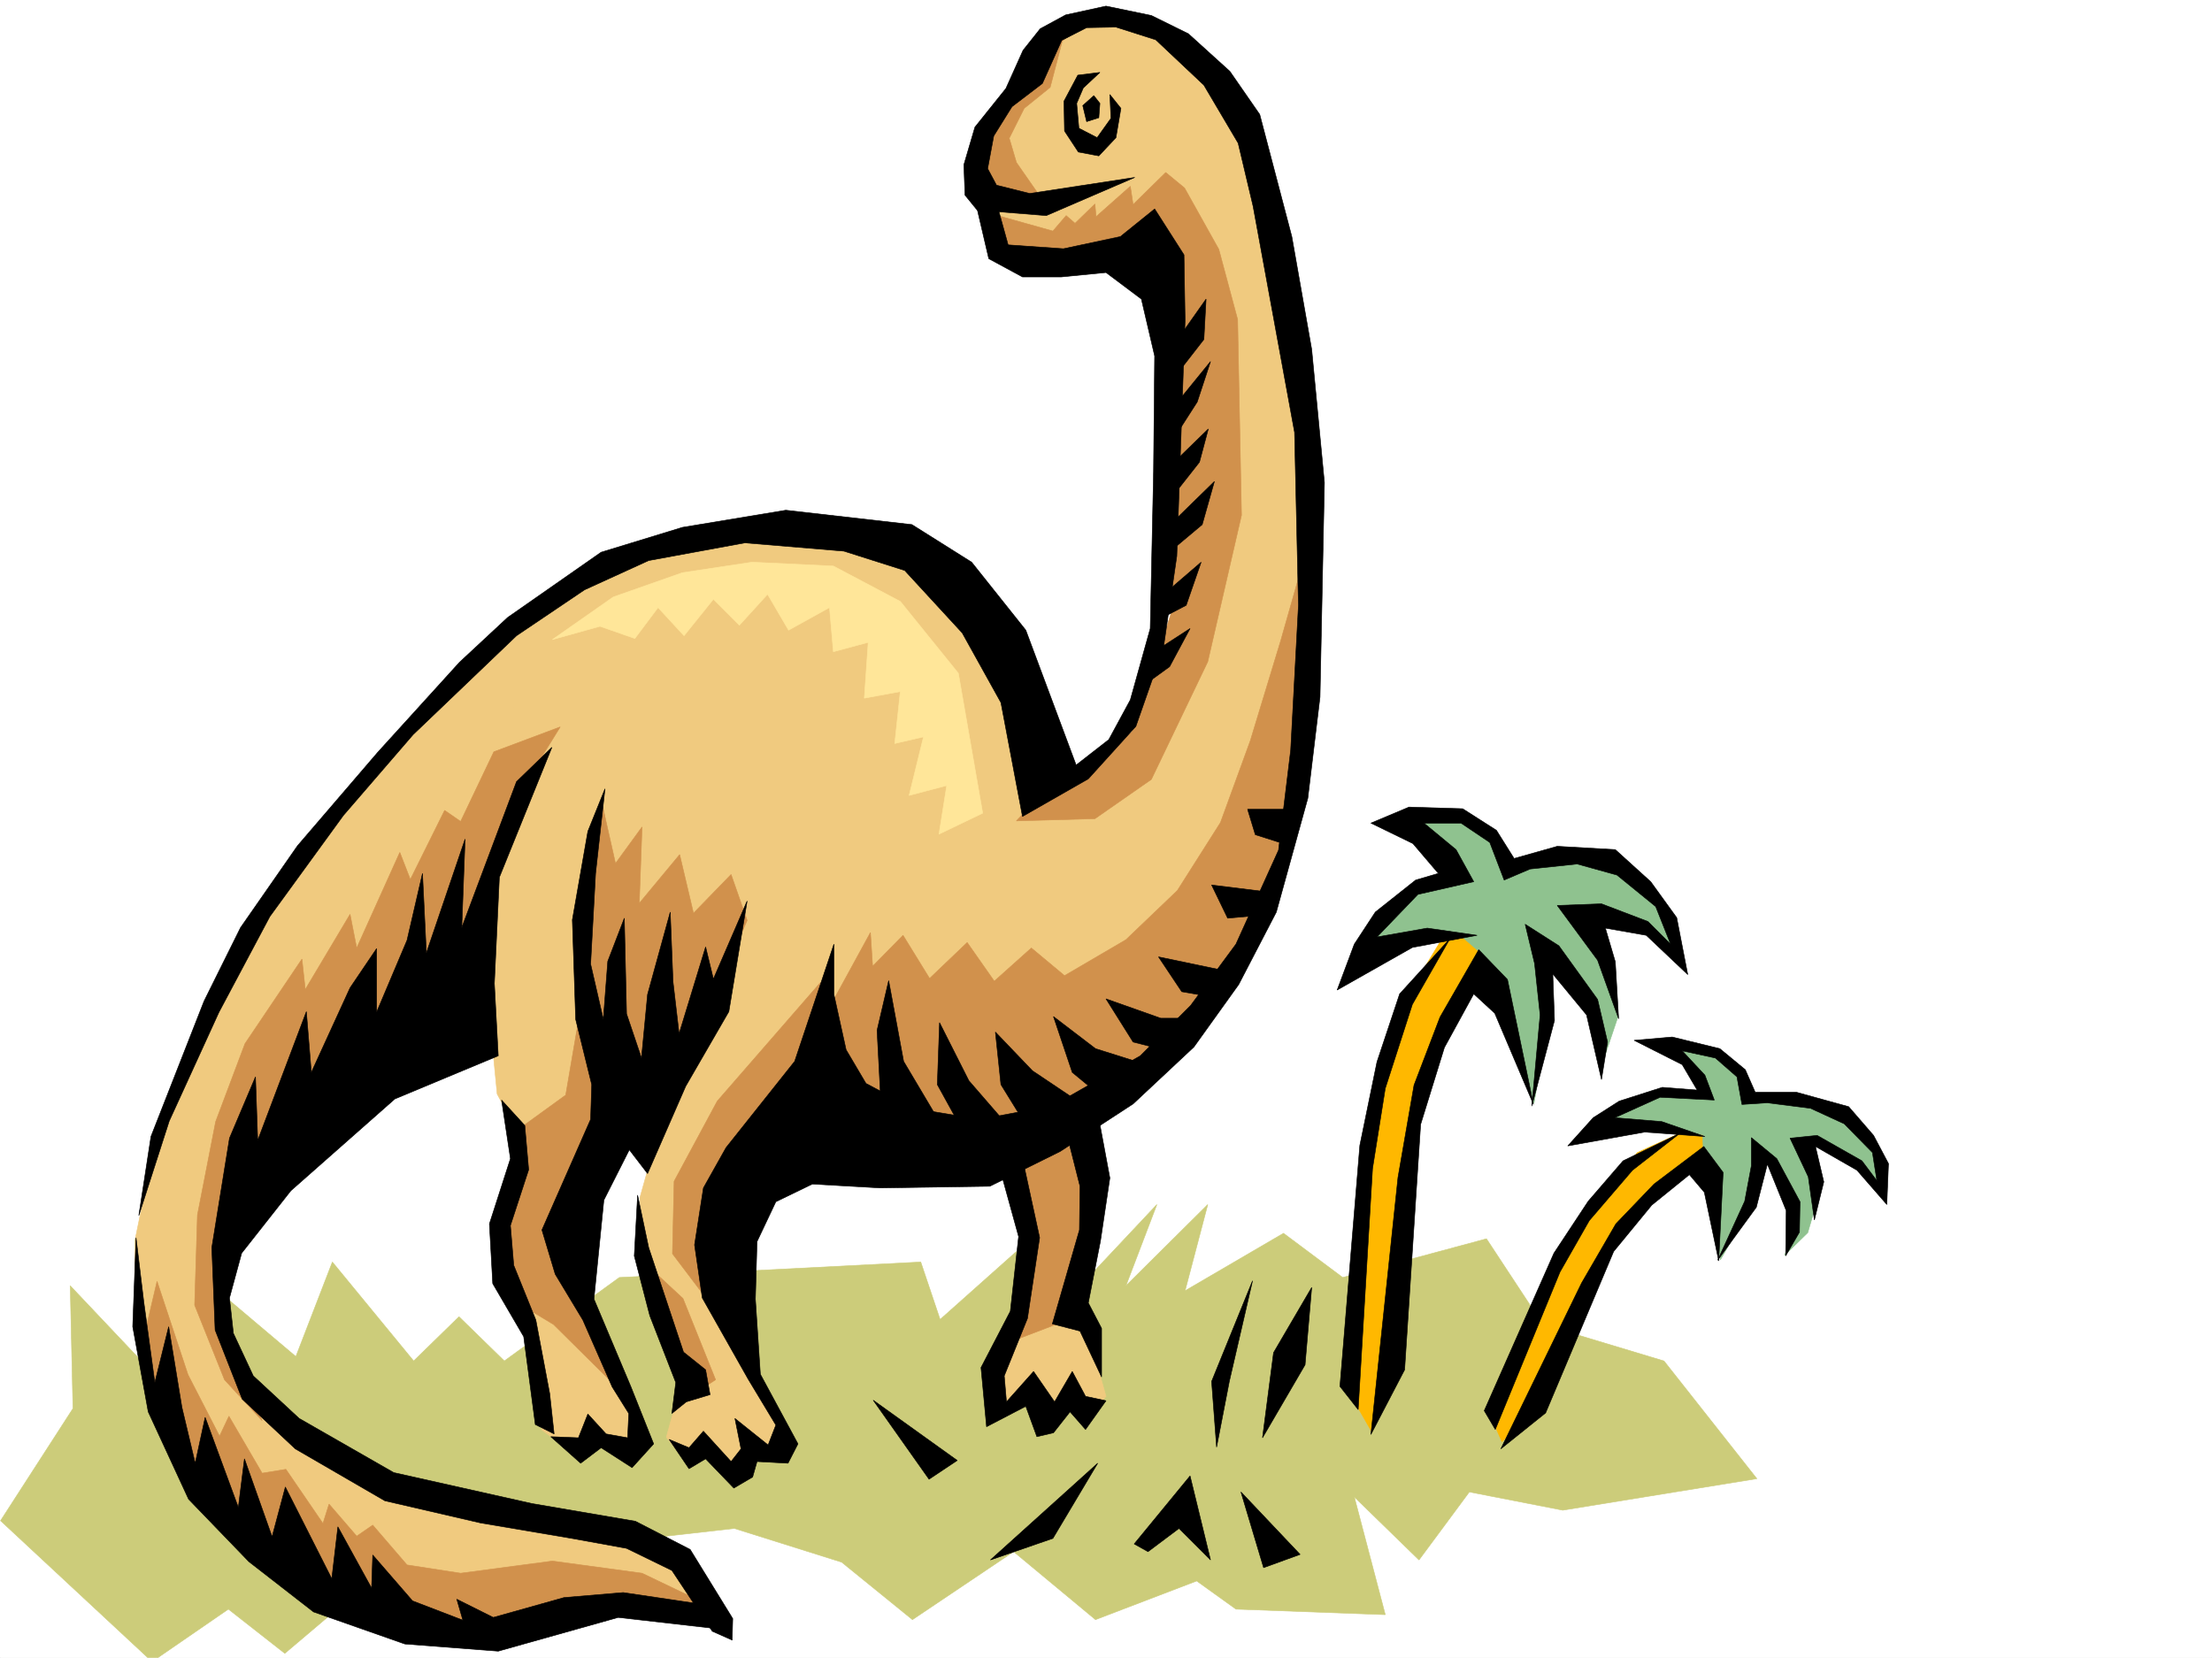 <svg xmlns="http://www.w3.org/2000/svg" width="2997.016" height="2246.297"><rect width="100%" height="100%" fill="#333333" stroke="none"/><defs><clipPath id="a"><path d="M0 0h2997v2244.137H0Zm0 0"/></clipPath><clipPath id="b"><path d="M0 1629h2381v615.137H0Zm0 0"/></clipPath></defs><path fill="#fff" d="M0 2246.297h2997.016V0H0Zm0 0"/><g clip-path="url(#a)" transform="translate(0 2.16)"><path fill="#fff" fill-rule="evenodd" stroke="#fff" stroke-linecap="square" stroke-linejoin="bevel" stroke-miterlimit="10" stroke-width=".743" d="M.742 2244.137h2995.531V-2.16H.743Zm0 0"/></g><g clip-path="url(#b)" transform="translate(0 2.16)"><path fill="#cccc7a" fill-rule="evenodd" stroke="#cccc7a" stroke-linecap="square" stroke-linejoin="bevel" stroke-miterlimit="10" stroke-width=".743" d="m98.883 1906.313-3.715-166.254 103.383 109.324 71.941-123.559 130.36 110.106 49.464-128.09 110.145 134.074 61.426-59.941 61.425 59.941 155.852-113.117 408.36-20.957 26.199 77.887 103.418-92.122 26.98 110.106 163.32-173.758-41.953 110.106 110.887-110.106-30.734 116.828 133.37-77.886 80.196 59.902L2014 1676.363l76.402 116.13 164.106 49.421 125.86 159.527-262.985 42.696-126.606-24.711-68.191 92.12-87.66-85.394 41.953 159.567-202.305-7.508-53.176-38.2-137.125 52.434-110.886-92.12-137.121 92.12-95.914-77.886-145.336-45.707-472.055 53.175-137.082 116.125-76.441-59.941-103.38 71.164L.743 2058.371Zm0 0"/></g><path fill="#ffb800" fill-rule="evenodd" stroke="#ffb800" stroke-linecap="square" stroke-linejoin="bevel" stroke-miterlimit="10" stroke-width=".743" d="m2294.23 1527.246-75.695 34.445-59.941 67.41-57.672 102.598-86.176 176.028 20.215 45.71 44.965-41.21 91.414-205.98 43.441-69.638 101.895-77.925v-21.703zm-328.945-274.129-56.93 93.606-45.71 147.562-28.465 205.234-12.004 176.774 36.715 64.398 47.195-133.332 9.773-275.617 30.696-122.851 63.695-104.868-14.234-45.668zm0 0"/><path fill="#8fc28f" fill-rule="evenodd" stroke="#8fc28f" stroke-linecap="square" stroke-linejoin="bevel" stroke-miterlimit="10" stroke-width=".743" d="m2162.348 1520.48 101.152 12.004 43.438 5.243 2.269 56.183 21.738 113.078 41.172-71.16 12.75-71.906 30.73 34.484 17.989 64.399-15.758 38.203 31.473-30.696 14.234-48.718-16.46-74.875 28.464.742 53.957 42.695 22.445 26.98-4.5-52.433-49.422-58.453-50.945-16.46-84.691-2.27-5.98-35.934-46.454-33.703-52.433-3.012 26.941 26.98 22.48 41.211-58.414-3.011zm-324.414-214.187 28.464-55.445 47.938-47.192 54.7-12.71-71.942-77.927 51.726-5.98 52.434 2.266 44.223 62.171 81.64-17.246 61.465 15.72 59.16 46.452 26.234 76.399-46.449-31.473-81.68-15.719 29.989 52.434 16.46 79.371-23.968 71.164-19.469-84.613-60.683-77.926 8.992 98.883-18.73 110.105-41.954-123.593-33.742-83.13-23.226-20.214-83.164 6.726zm0 0"/><path fill="#f0ca7f" fill-rule="evenodd" stroke="#f0ca7f" stroke-linecap="square" stroke-linejoin="bevel" stroke-miterlimit="10" stroke-width=".743" d="m1373.387 1772.91-35.973 74.918 4.496 73.39 61.43-31.476 13.488 40.469 45.707-35.973 8.25 30.735 27.723-32.961-21.738-77.145-49.426-56.93zm-662.352-39.683 23.223 204.453 38.242 27.722 27.719-12.71 61.43 11.222-2.27-40.469-59.16-136.3zm0 0"/><path fill="#f0ca7f" fill-rule="evenodd" stroke="#f0ca7f" stroke-linecap="square" stroke-linejoin="bevel" stroke-miterlimit="10" stroke-width=".743" d="M744.777 801.434 595.648 936.25 427.09 1133.273l-107.172 149.051-63.656 158.785-33.742 65.922-17.989 68.153-21.699 105.609v82.383l20.215 108.62 148.344 211.962 131.886 67.406 138.61 29.953 332.66 3.75-19.469-68.89-121.406-48.72-295.207-66.628-150.574-89.89-68.188-104.122-2.23-163.281 304.16-290.633 93.683-233.66zm0 0"/><path fill="#f0ca7f" fill-rule="evenodd" stroke="#f0ca7f" stroke-linecap="square" stroke-linejoin="bevel" stroke-miterlimit="10" stroke-width=".743" d="m1357.629 336.3-41.172-104.866 35.934-74.88 92.902-130.359 89.93-2.226 92.16 55.445 74.914 126.566 59.941 331.801 17.242 223.965-56.93 393.23-289.222 317.57-258.492 32.216-146.113 108.62-44.965 104.087 74.172 234.441-29.207 23.227-44.965 24.71-23.969-31.437-32.219 10.48-24.71-31.476 12.745-46.41 4.497-59.2-50.204-140.796-3.011-77.887 20.215-71.906-73.43-19.473-103.383 19.473-36.715-68.934-8.25-84.613-17.203-247.188 83.91-333.289L849.645 749l196.32-46.41 149.832 22.441 104.902 57.672 142.363 283.906 83.168-60.683 62.168-135.559 6.766-394.754-39.727-134.074zm0 0"/><path fill="#d1914c" fill-rule="evenodd" stroke="#d1914c" stroke-linecap="square" stroke-linejoin="bevel" stroke-miterlimit="10" stroke-width=".743" d="m1121.621 1369.203 57.715-105.61 2.969 45.669 41.21-41.914 35.973 58.418 50.95-48.68 36.714 52.39 50.203-44.925 44.965 37.46 83.168-48.679 69.676-66.668 58.453-92.117 40.43-110.89 41.21-135.56 35.973-126.566-9.738 325.82-56.926 197.731-95.172 141.578-128.128 105.61-186.547 65.886-178.336-34.449zm0 0"/><path fill="#d1914c" fill-rule="evenodd" stroke="#d1914c" stroke-linecap="square" stroke-linejoin="bevel" stroke-miterlimit="10" stroke-width=".743" d="m1408.578 1557.941-49.422 21.739 28.465 103.34-17.988 134.816 66.707-25.453 44.926-133.332-6.727-107.094-27.723-28.465zm-623.371-183.5-18.73 109.364-68.192 49.422 3.012 80.898-21.738 64.398 30.73 92.16 39.727 23.97 83.91 83.124-48.719-164.023 52.473-223.965zM872.125 1710l53.215 49.422 44.183 110.105-38.945 25.492-46.45-119.097zm239.762-378.996-140.094 161.012-58.457 108.62-2.227 98.141 58.414 77.145 123.633-274.91zm-296.692-244.18 18.73 83.125 35.973-49.422-3.753 103.344 54.699-65.887 18.73 79.375 50.946-52.433 21.742 62.168-72.688 169.304-86.176 88.364-47.937-109.36-16.5-135.562zm-621.14 728.786 18.726-79.415 41.957 126.606 42.735 83.129 12.707-26.942 44.965 77.145 32.218-5.239 50.203 73.391 8.25-26.238 37.461 43.441 21.739-14.976 46.449 53.96 72.648 11.22 124.38-16.5 121.405 16.5 92.157 44.183-6.762 20.215-172.316-15.719-113.899 45.711-170.828-35.23-170.082-89.11-78.672-97.398-53.176-119.098zm0 0"/><path fill="#d1914c" fill-rule="evenodd" stroke="#d1914c" stroke-linecap="square" stroke-linejoin="bevel" stroke-miterlimit="10" stroke-width=".743" d="m304.2 1869.527-40.47-101.113 3.754-122.07 24.711-126.606 39.723-105.61 77.184-114.6 4.5 41.21 60.68-101.855 8.995 45.668 58.414-129.575 14.274 36.715 46.45-93.644 21.698 14.972 44.965-94.347 89.93-33.703-62.95 101.855-43.44 210.477-135.638 156.515-192.566 175.286-22.484 84.652 2.27 92.863 50.945 118.356zM1480.524 24.71l-41.215 30.735-16.461 62.91-35.227 28.465-20.215 40.43 9.735 32.96 29.207 41.954-72.688 3.715-14.23-49.422 17.242-62.91 55.445-66.668 23.227-46.45zm-139.356 264.395 85.394 23.97 17.989-20.958 12.004 10.477 26.976-26.196 1.488 17.204 46.45-41.172 3.754 24.71 44.222-43.44 25.453 20.96 46.45 83.164 25.496 95.09 5.238 265.176-45.707 198.472-76.441 159.528-76.403 53.215-106.39 2.972 53.175-56.187 103.422-64.395 52.43-158.785-14.973-466.66-202.304-3.715zm0 0"/><path fill-rule="evenodd" stroke="#000" stroke-linecap="square" stroke-linejoin="bevel" stroke-miterlimit="10" stroke-width=".743" d="m1490.258 98.102-29.95 3.753-18.73 35.23.742 40.43 18.73 28.465 27.723 5.239 23.223-24.711 6.727-39.688-14.977-18.73 1.488 32.18-18.73 26.238-24.711-12.746-3.012-33.707 8.993-20.957zm0 0"/><path fill-rule="evenodd" stroke="#000" stroke-linecap="square" stroke-linejoin="bevel" stroke-miterlimit="10" stroke-width=".743" d="m1482.008 129.578-14.977 13.488 5.239 21.7 16.503-5.239 1.485-19.472zm0 0"/><path fill-rule="evenodd" stroke="#000" stroke-linecap="square" stroke-linejoin="bevel" stroke-miterlimit="10" stroke-width=".743" d="m1498.508 8.25-54.703 11.965-34.446 18.73-23.226 29.207-23.223 51.688-41.996 52.433-14.973 50.95 1.524 41.172 16.46 20.214 93.645 7.508 119.88-51.691-142.321 21.738-44.969-11.258-12-22.445 8.25-44.223 24.711-39.683 41.211-31.438 26.234-58.457 33.703-17.203 39.727-.742 53.957 17.203 65.18 61.426 46.453 78.633 20.215 85.394 56.187 306.348 5.278 234.441-10.52 196.246-16.46 135.559-57.712 127.348-61.426 83.128-68.191 68.188-118.395 67.41-98.882 18.727-90.672-15.012-63.696-33.707-26.94-45.668-16.5-74.914v-68.152l-53.177 158.785-92.937 116.87-30.696 54.66-12.003 77.146 10.48 71.906 62.207 110.105 37.457 62.168-10.476 26.98-44.97-35.972 8.255 41.21-13.492 17.204-37.458-41.172-19.511 22.445-26.938-11.222 26.938 39.687 22.484-13.453 38.238 39.688 25.454-14.977 5.984-20.996 41.992 2.27 13.45-26.239-50.946-94.347-6.727-101.895 2.23-77.887 25.493-53.918 49.461-23.968 92.16 5.238 148.344-2.266 95.172-47.156 98.883-64.438 82.421-77.144 60.684-84.648 50.95-98.106 42.695-154.285 16.5-137.086 5.984-290.629-17.246-180.488-26.938-152.801-43.48-165.55-40.469-58.415-56.187-50.91-50.203-24.75zm0 0"/><path fill-rule="evenodd" stroke="#000" stroke-linecap="square" stroke-linejoin="bevel" stroke-miterlimit="10" stroke-width=".743" d="m1323.926 283.125 15.758 67.406 45.668 24.711h52.472l60.684-5.98 47.937 35.972 17.985 77.141-1.485 156.52-4.496 212.742-26.98 96.617-29.207 53.918-44.223 34.45-68.191-182.755-73.391-92.12-80.938-50.946-170.828-19.473-140.093 23.223-110.145 33.707L687.81 836.66l-65.18 60.645-110.887 122.11-108.66 126.566-77.144 110.851-49.461 99.625-71.946 183.496-16.46 107.133 41.21-128.09 67.41-147.562 68.934-129.578 99.664-137.047 94.387-109.364 140.137-134.07 92.156-62.172 86.922-39.683 130.359-23.97 134.113 11.22 82.422 26.199 77.926 84.652 52.434 94.387 29.207 154.289 89.187-50.95 64.438-71.16 37.457-107.097 17.984-123.594 11.223-319.797-1.485-88.406-39.726-62.168-46.45 37.457-77.183 16.461-74.918-5.238-13.488-48.68zm0 0"/><path fill-rule="evenodd" stroke="#000" stroke-linecap="square" stroke-linejoin="bevel" stroke-miterlimit="10" stroke-width=".743" d="m747.75 1012.652-71.164 176.028-6.766 143.808 5.243 98.14-140.098 58.419-140.875 124.336-66.668 84.613-16.5 60.684 5.281 47.937 26.938 57.672 62.21 57.672 128.13 73.39 187.289 41.954 140.132 23.968 74.176 38.204 57.672 93.644-.742 29.207-26.98-12.004-54.7-82.383-61.43-29.953-74.171-13.488-123.633-20.957-129.617-29.992-121.368-70.38-71.941-67.41-36.715-93.64-4.5-111.594 23.969-148.304 35.23-83.13 3.012 86.138 65.922-174.54 6.727 82.383 52.468-114.601 35.973-53.176v86.137l41.21-97.36 20.962-90.633 5.238 107.875 52.473-154.328-4.496 119.844 74.171-197.73zm0 0"/><path fill-rule="evenodd" stroke="#000" stroke-linecap="square" stroke-linejoin="bevel" stroke-miterlimit="10" stroke-width=".743" d="m184.316 1677.04-4.496 120.581 20.996 115.348 54.664 118.355 81.68 84.653 87.66 68.148 123.637 43.441 126.606 9.735 162.617-45.707 137.867 15.758-29.992-34.446-101.153-15.015-80.152 6.765-95.914 26.938-49.461-24.711 8.25 28.465-68.191-26.196-53.918-62.171-1.524 44.925-45.71-83.125-8.25 70.38-62.91-124.298-17.985 67.407-37.461-105.61-8.25 65.887-44.965-122.07-13.488 62.168-17.985-75.66-17.949-109.364-18.766 75.66-14.976-109.363zm612.153-550.528-21 119.84 4.5 134.816 21.738 88.406-1.488 47.192-65.961 149.793 17.988 59.902 37.457 62.168 39.727 90.633 22.48 35.972-1.523 32.961-29.207-5.238-24.711-26.98-12.75 32.218-37.457-1.523 40.468 35.972 27.723-20.996 41.953 26.977 29.207-32.219-30.73-77.144-50.164-119.098 13.449-134.074 34.484-68.149 24.711 32.215 51.692-118.355 58.453-101.11 24.754-149.793-45.711 105.61-10.516-43.442-35.933 117.575-8.25-70.38-3.754-94.39-30.735 111.594-8.25 86.137-20.215-59.903-3.007-129.574-22.446 58.414-6.02 78.629-17.206-74.875 6.726-122.852 12.746-114.605zm0 0"/><path fill-rule="evenodd" stroke="#000" stroke-linecap="square" stroke-linejoin="bevel" stroke-miterlimit="10" stroke-width=".743" d="m679.559 1490.531 12.003 79.41-28.464 88.368 4.496 80.898 41.953 71.906 15.719 119.098 25.492 12.746-5.98-54.7-18.77-99.628-29.95-74.133-4.496-53.918 24.711-75.66-5.238-59.941zm184.316 128.836-4.496 82.383 20.996 80.898 35.23 90.633-5.277 41.953 19.508-15.757 32.219-9.735-6.02-33.703-29.953-23.969-47.191-141.543zm490.785-35.972 25.453 92.156-11.222 101.113-39.727 76.402 7.508 80.118 53.176-27.684 15.015 41.172 22.48-5.238 22.446-28.465 20.996 23.969 27.723-38.946-27.723-5.98-17.984-33.707-23.969 41.172-28.465-41.172-36.715 41.172-3.011-35.188 31.476-77.887 16.461-109.363-23.226-107.098zm0 0"/><path fill-rule="evenodd" stroke="#000" stroke-linecap="square" stroke-linejoin="bevel" stroke-miterlimit="10" stroke-width=".743" d="m1445.293 1536.238 17.984 71.125-.742 59.196-36.715 127.308 37.457 9.739 29.246 62.167v-65.882l-17.984-34.489 16.461-83.867 12.746-85.394-16.46-88.367zm-250.984-26.234-5.98-113.86 15.718-67.41 20.254 109.364 59.156 99.629zm112.375 26.234-36.715-66.664 3.012-83.91 39.722 78.672 58.418 67.406zm86.918-6.019-37.458-60.645-7.507-71.164 50.203 52.434 56.969 38.203zm89.188-52.434-29.99-24.71-25.456-75.66 56.93 43.48 59.199 18.687zm101.894-53.175-49.461-12.708-36.715-58.457 74.172 26.239h52.433zm59.199-73.391-42.738-7.508-31.477-47.156 100.41 20.96zm61.426-110.848-41.957 3.754-21.739-44.969 72.688 8.996zm28.465-98.887-32.961-10.476-10.481-34.45h55.445zm-140.879-677.836 41.21-58.414-2.972 54.66-36.715 47.196zm-8.211 94.348 55.445-68.152-17.988 54.703-37.457 58.414zm-3.012 77.184 55.445-53.957-12.004 44.965-44.183 56.148zm-3.754 83.125 67.45-65.922-16.5 58.418-50.95 42.695zm-9.734 94.39 59.199-50.949-20.215 58.414-35.973 18.73zm-11.224 74.875 55.446-35.933-27.722 51.691-38.239 27.684zm0 0"/><path fill="#ffe699" fill-rule="evenodd" stroke="#ffe699" stroke-linecap="square" stroke-linejoin="bevel" stroke-miterlimit="10" stroke-width=".743" d="m748.492 866.613 82.422-57.672 93.684-32.96 94.386-14.235 110.145 5.238 90.672 47.938 78.672 97.36 32.96 189.519-59.199 28.465 10.48-65.926-50.948 13.492 19.472-79.414-38.941 8.992 7.504-70.379-48.715 8.953 5.238-75.617-47.195 12.707-5.238-59.902-55.446 30.695-28.464-48.68-38.239 41.954-35.191-35.23-39.723 49.464-35.23-38.203-31.438 41.953-47.23-16.5zm0 0"/><path fill-rule="evenodd" stroke="#000" stroke-linecap="square" stroke-linejoin="bevel" stroke-miterlimit="10" stroke-width=".743" d="m1648.34 1960.902-6.727-89.105 55.446-136.344-31.477 136.344zm62.207-12.707 14.976-115.343 51.688-88.407-8.992 104.868zm-451.801 56.149-75.66-107.094 113.86 81.64zm556.707-125.824 26.977-326.563 23.226-113.117 30.696-92.117 68.187-74.918-50.945 89.148-36.715 113.86-17.242 108.582-19.473 326.601zm0 0"/><path fill-rule="evenodd" stroke="#000" stroke-linecap="square" stroke-linejoin="bevel" stroke-miterlimit="10" stroke-width=".743" d="m1857.406 1943.7 36.715-348.302 21.738-125.082 35.192-92.12 52.472-91.376 38.942 40.43 35.23 169.262-52.472-123.555-28.465-26.234-39.727 72.648-32.215 104.121-21.703 332.547zm0 0"/><path fill-rule="evenodd" stroke="#000" stroke-linecap="square" stroke-linejoin="bevel" stroke-miterlimit="10" stroke-width=".743" d="m2075.43 1498.781 30.73-116.086-2.265-62.953 45.707 55.445 20.254 87.622 8.21-50.907-13.492-57.672-52.43-72.687-45.71-29.207 12.746 53.176 7.508 69.675zm0 0"/><path fill-rule="evenodd" stroke="#000" stroke-linecap="square" stroke-linejoin="bevel" stroke-miterlimit="10" stroke-width=".743" d="m2001.254 1267.348-87.66 16.46-101.895 57.673 23.227-62.168 28.465-43.442 54.699-43.437 30.73-8.993-34.484-40.43-56.93-27.722 51.692-21.738 72.687 2.265 45.707 29.207 23.969 38.204 58.453-16.5 78.668 4.496 47.938 43.437 35.23 48.719 14.973 77.144-56.184-53.175-55.445-9.774 13.488 45.707 4.496 77.145-28.504-79.375-54.66-74.172 59.941-2.227 62.91 23.97 30.735 30.69-20.215-50.945-52.473-42.699-53.957-14.977-63.656 6.766-35.23 14.977-19.469-50.95-38.984-26.195h-50.204l43.477 35.934 23.969 43.437-75.656 17.246-55.446 57.672 68.153-12.004zm9.738 644.132 94.426-213.484 46.45-70.379 47.195-54.703 77.183-37.457-64.437 50.203-58.454 68.152-39.726 69.676-87.664 213.45zm0 0"/><path fill-rule="evenodd" stroke="#000" stroke-linecap="square" stroke-linejoin="bevel" stroke-miterlimit="10" stroke-width=".743" d="m2033.473 1963.172 109.402-224.707 46.453-80.156 51.688-53.918 67.449-50.95 26.195 35.23-5.98 119.845-19.473-92.903-20.254-23.969-50.95 41.211-51.687 62.91-92.16 218.727zm0 0"/><path fill-rule="evenodd" stroke="#000" stroke-linecap="square" stroke-linejoin="bevel" stroke-miterlimit="10" stroke-width=".743" d="m2327.191 1707.73 52.434-71.902 14.977-58.418 25.492 62.914-.742 61.426 18.73-32.219.742-41.172-31.476-58.418-34.446-28.46v38.199l-8.996 47.937zm0 0"/><path fill-rule="evenodd" stroke="#000" stroke-linecap="square" stroke-linejoin="bevel" stroke-miterlimit="10" stroke-width=".743" d="m2309.95 1539.953-81.68-5.98-104.122 18.726 34.446-38.199 35.23-22.484 58.414-18.688 47.235 3.715-20.254-34.45-65.18-32.96 51.688-4.496 64.437 15.757 34.488 28.465 13.489 30.692h56.187l70.418 19.472 33.742 38.946 20.215 38.199-2.265 55.445-40.43-46.453-56.227-32.219 11.262 47.938-12.746 51.691-8.25-58.414-24.715-52.433 36.715-3.754 60.684 34.445 20.253 26.98-6.02-38.203-38.198-38.941-45.711-20.996-58.453-7.469-34.45 2.227-6.761-37.418-29.207-25.492-44.965-9.735 30.73 32.961 12.746 33.703-73.43-3.754-61.464 27.723 63.695 5.238zm-773.243 552.055 75.7-92.16 27.722 113.859-42.738-42.695-41.953 31.472zm175.324 32.18-30.691-102.602 80.152 84.652zm-370.121-10.481 145.375-131.063-60.723 101.856zm0 0"/></svg>
